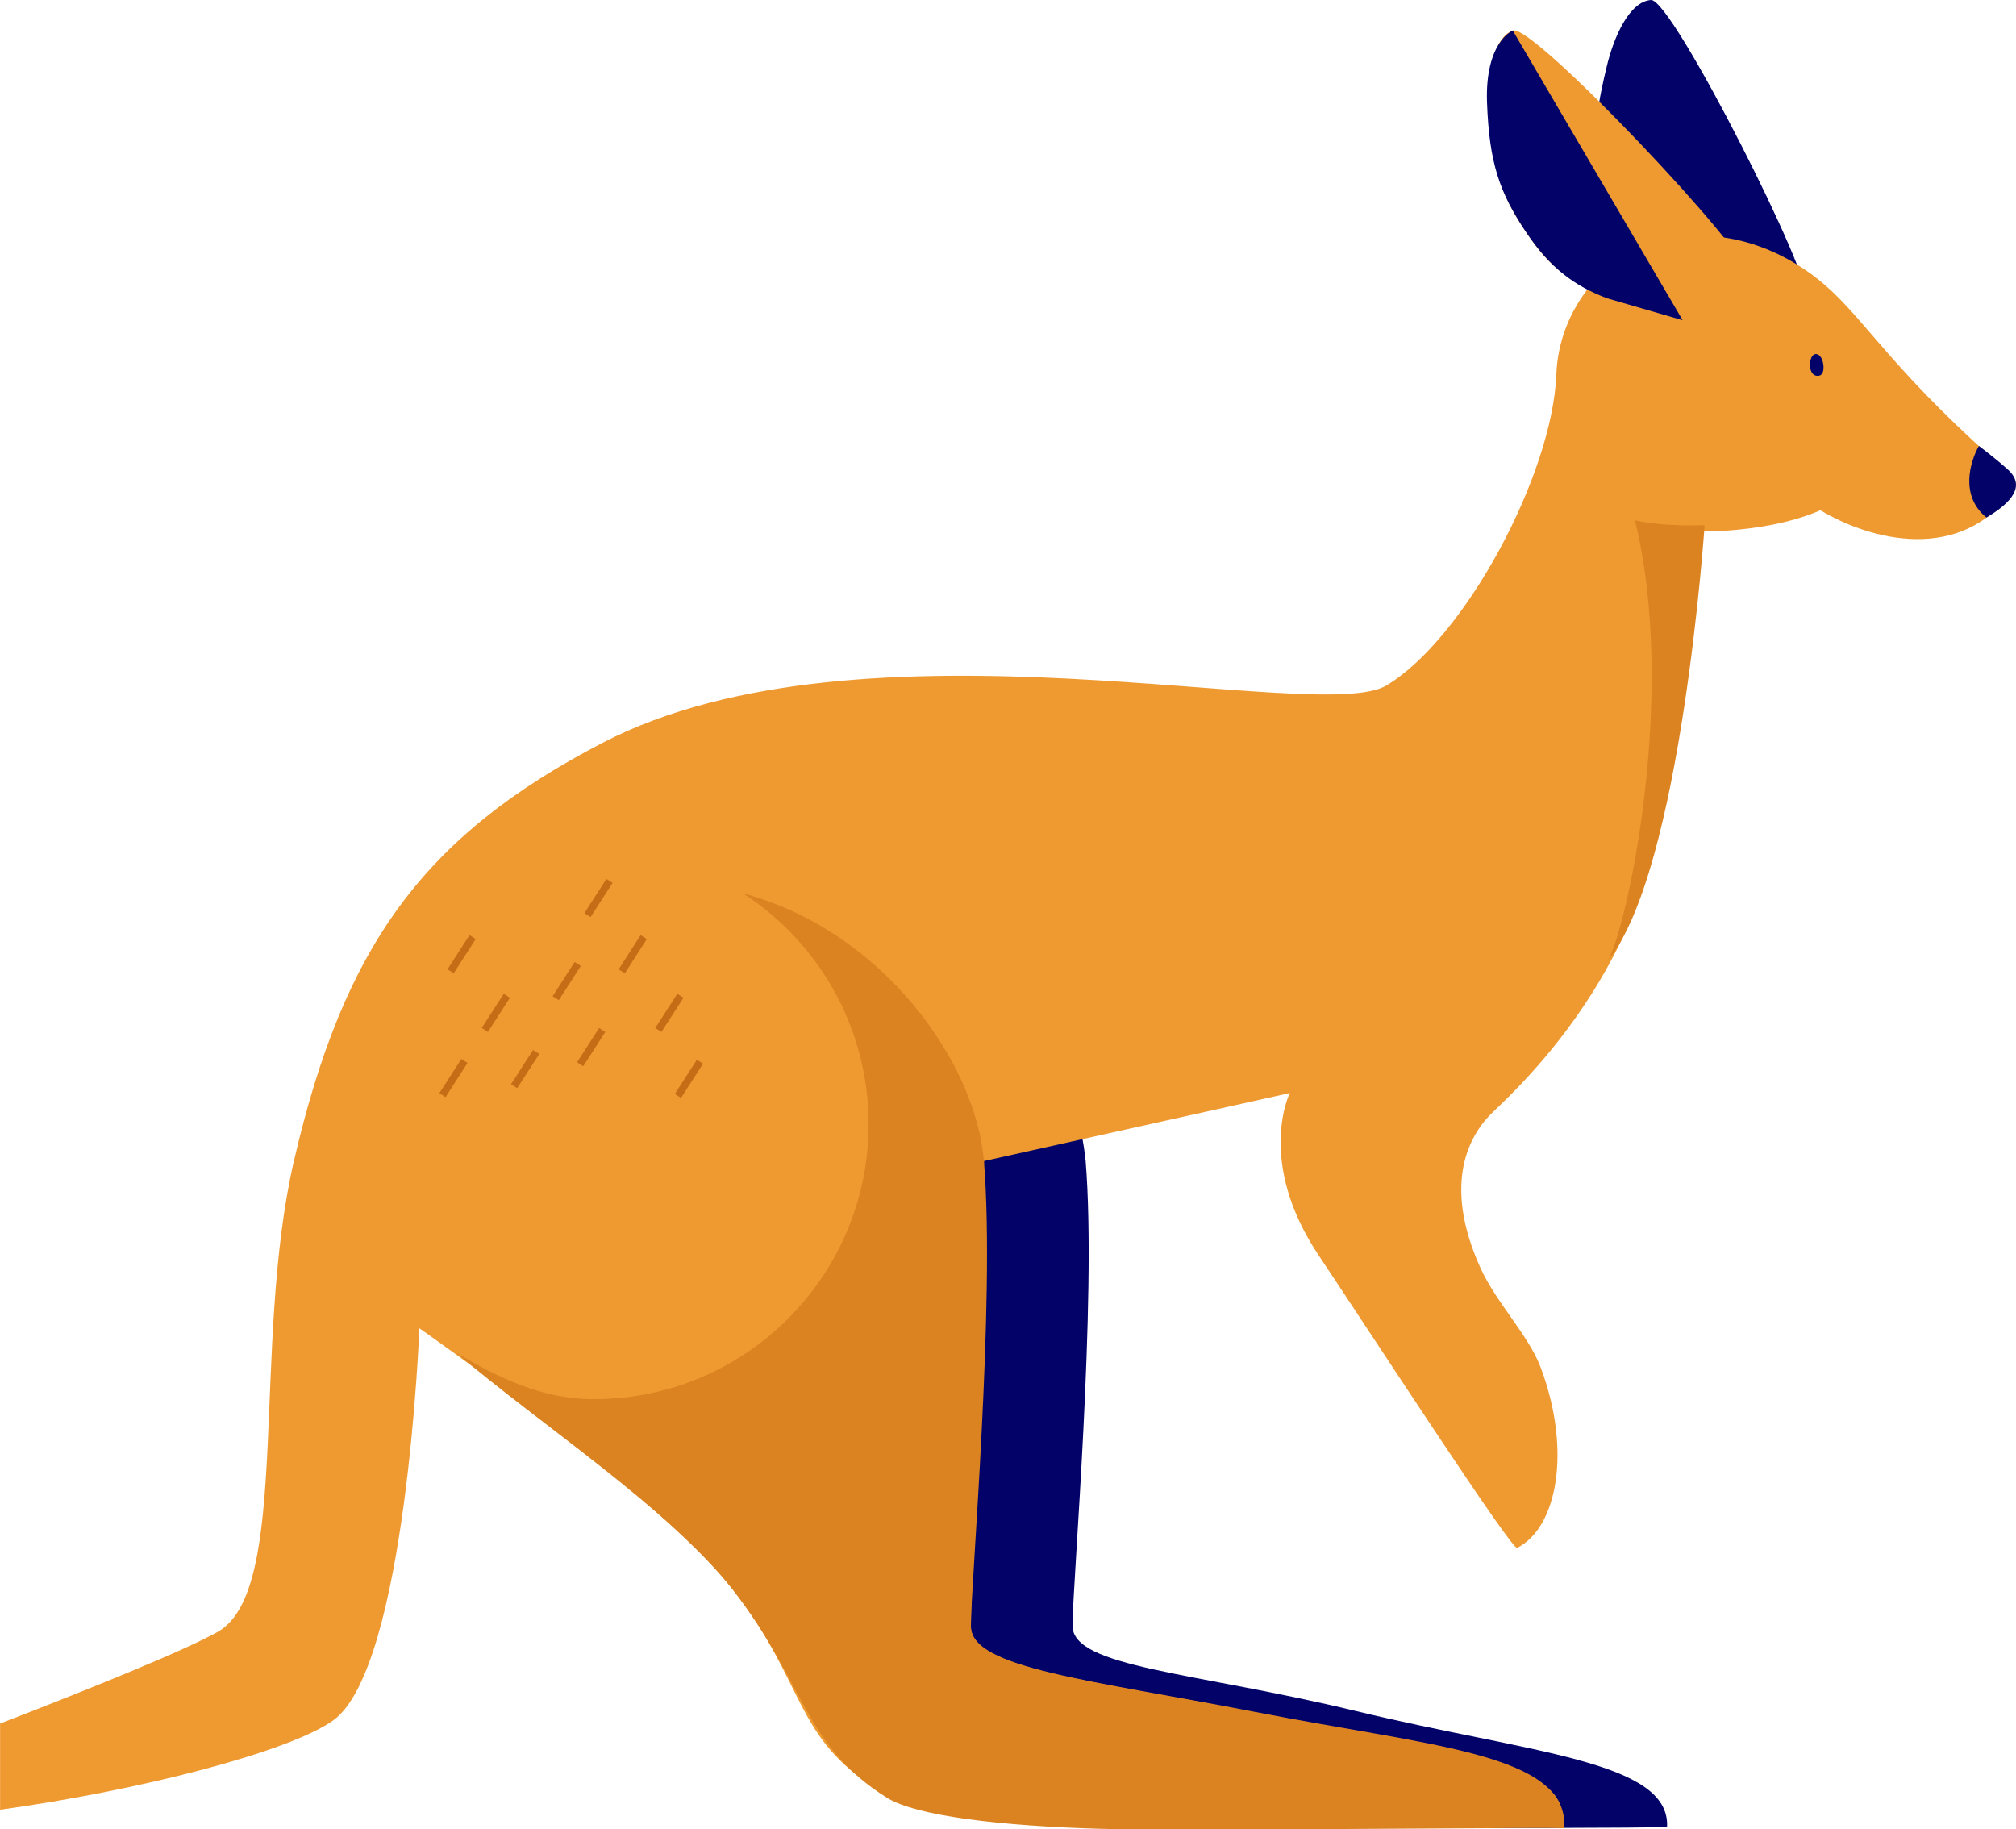 <?xml version="1.0" encoding="UTF-8"?><svg id="Layer_1" xmlns="http://www.w3.org/2000/svg" viewBox="0 0 274.25 248.85"><defs><style>.cls-1{fill:#020268;}.cls-2{fill:#ee9a31;}.cls-3{fill:#db8321;}.cls-4{fill:none;stroke:#c46d16;stroke-miterlimit:10;}</style></defs><path class="cls-1" d="m147.68,157.86c1.57,18.96-1.78,57.6-1.78,63.29s16.55,6.28,38.59,11.61c23.54,5.7,42.73,6.73,42.29,15.76-3.09.16-26.25.16-49.13.16-19.27,0-38.02-1.03-43.17-4.25-11.38-7.11-10.99-15.46-20.95-28.27-9.96-12.8-32.94-24.93-42.67-35.56-9.73-10.63-12.38-47.64,19.34-58.21,31.72-10.57,55.89,16.5,57.46,35.45Z"/><path class="cls-1" d="m245.39,39.92C247.31,39.24,227.53-.22,224.59,0s-5.04,5-6,8.98c-2.01,8.32-1.97,11.65-.08,17.78,1.89,6.12,3.97,8.41,8.06,10.35,3.02,1.43,14.57,4.32,18.82,2.82Z"/><path class="cls-2" d="m273.67,64.66c-15.91-13.76-19.64-20.85-25.33-25.82-4.79-4.19-12.81-8.3-22.28-6.21-7.2,1.59-13.99,9.05-14.34,18.3-.52,13.62-12.45,35.91-23.11,42.31-9.29,5.57-71.12-10.67-106.67,7.82-24.5,12.74-35.2,27.74-41.96,56.89-5.79,24.98-.36,58.32-10.31,64-4.36,2.49-16.93,7.58-29.66,12.51v11.72c19.19-2.65,39.38-7.91,45.31-12.15,9.96-7.11,11.73-53.34,11.73-53.34,0,0,32.71,22.76,42.67,35.56,9.96,12.8,8.25,20.05,19.63,27.16,11.38,7.11,93.09,5.19,93.09,3.42,0-7.25-18.42-9.41-42.21-13.99-22.91-4.41-38.15-5.92-38.15-11.61s1.78-63.29,1.78-63.29l41.6-9.25s-4.62,9.25,3.91,22.05c8.53,12.8,26.31,40.18,27.02,39.82,5.4-2.7,7.47-13.16,3.2-24.54-1.64-4.37-6.05-8.82-8.18-13.51-5.33-11.73-1.41-18.34,1.78-21.33,11.73-11.02,18.13-22.76,21.33-33.42,4.21-14.03,4.27-45.51,4.27-45.51,0,0,10.67.71,18.85-2.84,6.87,4.12,19.13,7.27,26.27-2.78.43-.6.32-1.49-.23-1.97Z"/><path class="cls-1" d="m269.2,60.67c-1.17,2.06-2.64,6.76,1.03,9.73,3.48-2.06,5.33-4.31,2.94-6.5-1.69-1.54-3.96-3.23-3.96-3.23Z"/><path class="cls-1" d="m246.71,48.27c-.66.39-.79,2.86.55,2.86.72,0,.86-.73.79-1.47-.1-.98-.68-1.78-1.34-1.4Z"/><path class="cls-2" d="m218.24,39.16c-4.47-.69-7.11-2.29-10.67-7.63-3.56-5.33-4.54-8.52-4.98-17.07-.21-4.09.46-9.27,3.2-10.31,2.76-1.05,32.94,31.16,31.29,32.36"/><path class="cls-1" d="m218.59,40.57c-4.32-1.66-7.65-3.99-11.02-9.04-3.56-5.33-4.98-9.31-5.28-17.57-.3-8.26,3.5-9.81,3.5-9.81l23.11,39.41"/><path class="cls-3" d="m170.66,232.86c-22.12-4.31-38.59-5.92-38.59-11.61s3.35-44.34,1.78-63.29c-1.13-13.61-13.91-31.41-32.78-36.44,10.28,6.67,17.09,18.24,17.09,31.41,0,20.66-16.75,37.41-37.41,37.41-7,0-13.07-2.97-18.68-6.32,11.09,9.54,29.01,21.17,37.64,32.26,9.96,12.8,9.57,21.15,20.95,28.27,3.95,2.47,15.41,3.85,29.2,4.23,4.17.12,8.64.08,13.12.08,22.88,0,46.82-.29,49.83-.17.54-10.18-17.83-11.09-42.15-15.83Z"/><path class="cls-3" d="m231.89,71.44s-3.16,47.05-13.14,59.19c2.49-4.16,9.53-35.97,3.66-59.86,4.05.94,9.48.67,9.48.67Z"/><line class="cls-4" x1="78.59" y1="131.13" x2="75.6" y2="135.79"/><line class="cls-4" x1="82.91" y1="119.83" x2="79.92" y2="124.48"/><line class="cls-4" x1="68.95" y1="135.46" x2="65.95" y2="140.11"/><line class="cls-4" x1="63.18" y1="144.32" x2="60.19" y2="148.98"/><line class="cls-4" x1="92.56" y1="135.46" x2="89.56" y2="140.11"/><line class="cls-4" x1="95.22" y1="144.43" x2="92.22" y2="149.09"/><line class="cls-4" x1="72.94" y1="143.1" x2="69.94" y2="147.76"/><line class="cls-4" x1="64.29" y1="127.47" x2="61.3" y2="132.13"/><line class="cls-4" x1="87.57" y1="127.47" x2="84.58" y2="132.13"/><line class="cls-4" x1="81.92" y1="140.11" x2="78.92" y2="144.77"/></svg>